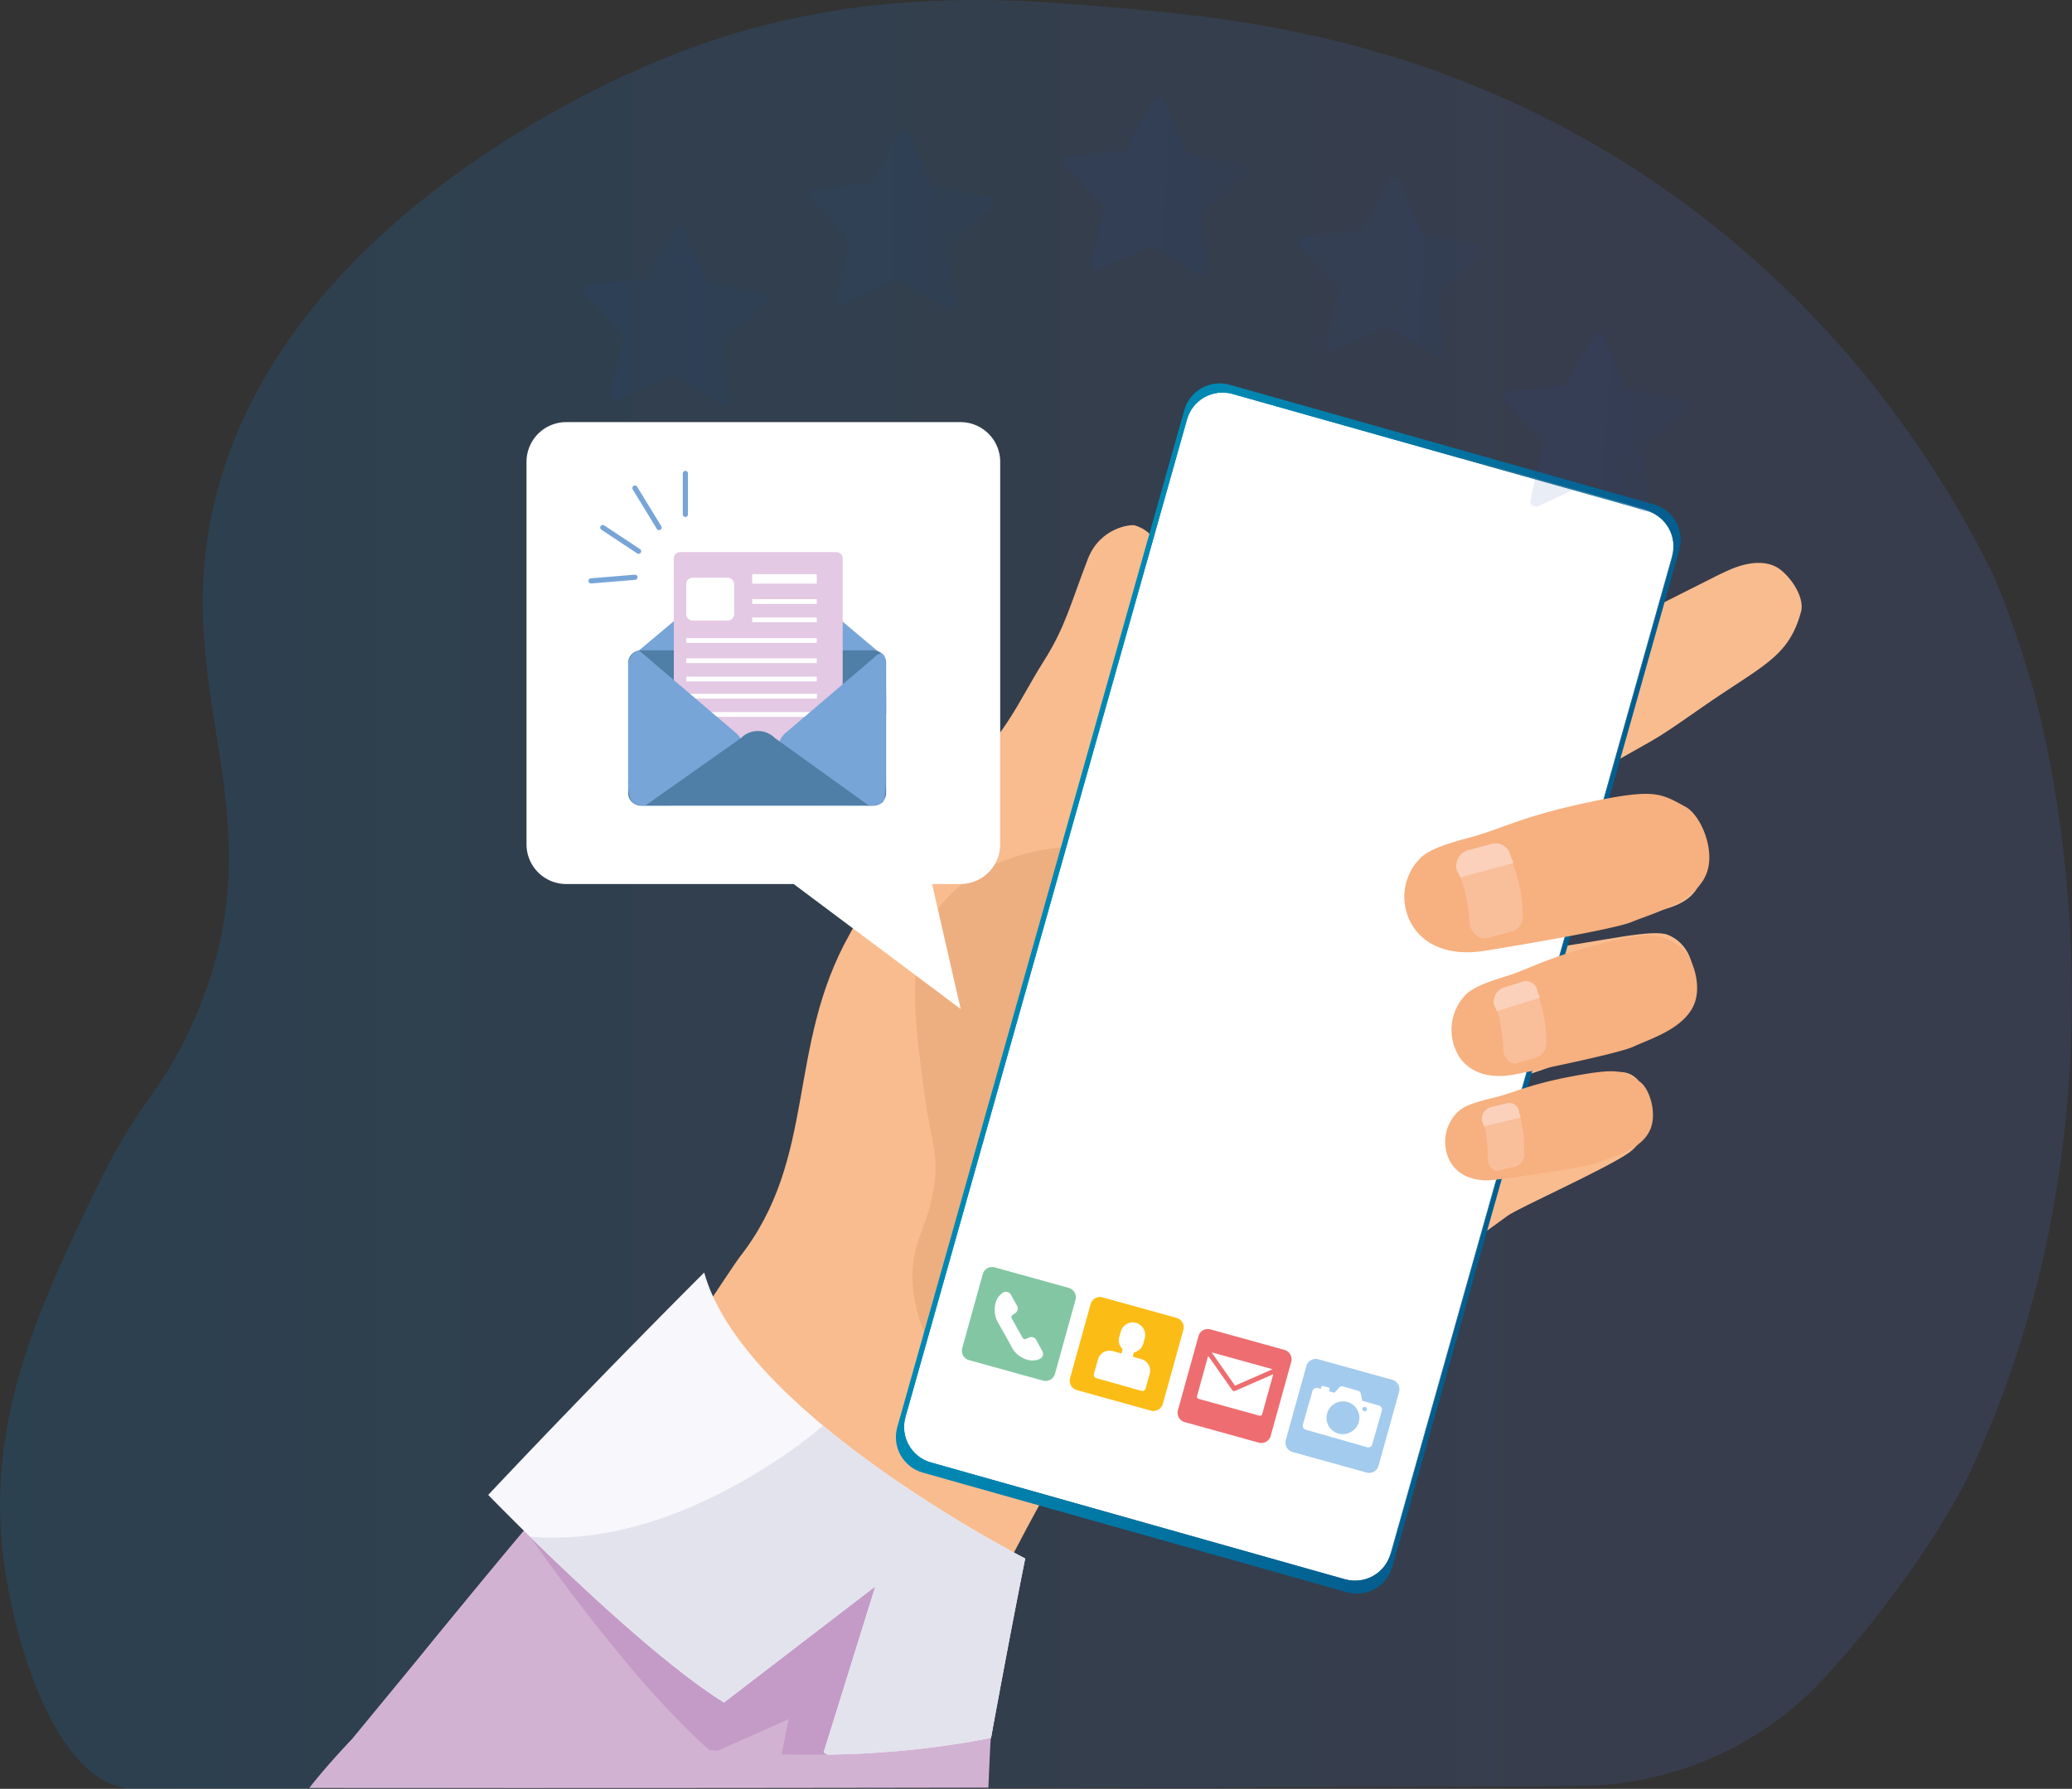 <svg xmlns="http://www.w3.org/2000/svg" xmlns:xlink="http://www.w3.org/1999/xlink" viewBox="0 0 399.959 345.377">
  <rect x="0" y="0" width="399.959" height="345.377" fill="#333333" stroke="none"/>
  <defs>
    <style>
      .cls-1 {
        fill: url(#Безымянный_градиент_5);
      }

      .cls-2 {
        fill: url(#Безымянный_градиент_9);
      }

      .cls-3 {
        fill: url(#Безымянный_градиент_9-2);
      }

      .cls-4, .cls-63 {
        fill: none;
      }

      .cls-5 {
        isolation: isolate;
      }

      .cls-6 {
        clip-path: url(#clip-path);
      }

      .cls-7 {
        opacity: 0.21;
      }

      .cls-8 {
        clip-path: url(#clip-path-4);
      }

      .cls-9 {
        clip-path: url(#clip-path-5);
      }

      .cls-10 {
        fill: url(#Безымянный_градиент_6);
      }

      .cls-11 {
        fill: #f9bc8f;
      }

      .cls-12 {
        opacity: 0.61;
      }

      .cls-13 {
        clip-path: url(#clip-path-6);
      }

      .cls-14 {
        fill: #e5a576;
      }

      .cls-15 {
        fill: #2897c0;
      }

      .cls-16 {
        clip-path: url(#clip-path-7);
      }

      .cls-17 {
        fill: url(#Безымянный_градиент_2);
      }

      .cls-18 {
        opacity: 0.26;
        mix-blend-mode: overlay;
      }

      .cls-19 {
        clip-path: url(#clip-path-9);
      }

      .cls-20 {
        clip-path: url(#clip-path-10);
      }

      .cls-21 {
        fill: url(#Безымянный_градиент_3);
      }

      .cls-22 {
        fill: #78a5d8;
      }

      .cls-23 {
        fill: #bfbebe;
      }

      .cls-24 {
        fill: #fff;
      }

      .cls-25 {
        clip-path: url(#clip-path-11);
      }

      .cls-26 {
        mask: url(#mask);
      }

      .cls-27 {
        fill: url(#Безымянный_градиент_4);
      }

      .cls-28 {
        opacity: 0.4;
      }

      .cls-29 {
        clip-path: url(#clip-path-13);
      }

      .cls-30 {
        clip-path: url(#clip-path-14);
      }

      .cls-31 {
        mask: url(#mask-2);
      }

      .cls-32 {
        fill: url(#Безымянный_градиент_8);
      }

      .cls-33 {
        fill: #83c6a3;
      }

      .cls-34 {
        fill: #fbbc15;
      }

      .cls-35 {
        fill: #ed6d70;
      }

      .cls-36 {
        fill: #a3cbed;
      }

      .cls-37 {
        clip-path: url(#clip-path-15);
      }

      .cls-38 {
        mask: url(#mask-3);
      }

      .cls-39 {
        fill: url(#Безымянный_градиент_8-2);
      }

      .cls-40 {
        fill: #fef9fc;
      }

      .cls-41 {
        fill: #045e8f;
      }

      .cls-42 {
        fill: #f7b07f;
      }

      .cls-43 {
        fill: #f9be9a;
      }

      .cls-44 {
        fill: #fbd1bb;
      }

      .cls-45 {
        fill: #d2b2d2;
      }

      .cls-46 {
        fill: #c49bc6;
      }

      .cls-47 {
        fill: #f7f7fc;
      }

      .cls-48 {
        fill: #e3e3ee;
      }

      .cls-49 {
        opacity: 0.1;
      }

      .cls-50 {
        clip-path: url(#clip-path-17);
      }

      .cls-51 {
        clip-path: url(#clip-path-18);
      }

      .cls-52 {
        fill: url(#Безымянный_градиент_14);
      }

      .cls-53 {
        clip-path: url(#clip-path-19);
      }

      .cls-54 {
        fill: url(#Безымянный_градиент_14-2);
      }

      .cls-55 {
        clip-path: url(#clip-path-20);
      }

      .cls-56 {
        fill: url(#Безымянный_градиент_14-3);
      }

      .cls-57 {
        clip-path: url(#clip-path-21);
      }

      .cls-58 {
        fill: url(#Безымянный_градиент_14-4);
      }

      .cls-59 {
        clip-path: url(#clip-path-22);
      }

      .cls-60 {
        fill: url(#Безымянный_градиент_14-5);
      }

      .cls-61 {
        fill: #4f7ea6;
      }

      .cls-62 {
        fill: #e3c9e3;
      }

      .cls-63 {
        stroke: #78a5d8;
        stroke-linecap: round;
        stroke-miterlimit: 10;
      }
    </style>
    <linearGradient id="Безымянный_градиент_5" data-name="Безымянный градиент 5" x1="26.815" y1="-134.54" x2="27.815" y2="-134.54" gradientTransform="matrix(0, 97.298, 97.534, 0, 13370.904, -2482.886)" gradientUnits="userSpaceOnUse">
      <stop offset="0" stop-color="#9c9c9c"/>
      <stop offset="0.009" stop-color="#9c9c9c"/>
      <stop offset="0.246" stop-color="#030303"/>
      <stop offset="1" stop-color="#030303"/>
    </linearGradient>
    <linearGradient id="Безымянный_градиент_9" data-name="Безымянный градиент 9" x1="23.885" y1="-136.309" x2="24.885" y2="-136.309" gradientTransform="matrix(89.012, 4.319, -4.319, -74.64, -2501.143, -10125.165)" gradientUnits="userSpaceOnUse">
      <stop offset="0" stop-color="#363636"/>
      <stop offset="0.088" stop-color="#363636"/>
      <stop offset="0.952" stop-color="#828282"/>
      <stop offset="1" stop-color="#828282"/>
    </linearGradient>
    <linearGradient id="Безымянный_градиент_9-2" x1="24.419" y1="-134.398" x2="25.419" y2="-134.398" gradientTransform="matrix(90.372, 0, 0, -90.372, -2005.177, -11950.466)" xlink:href="#Безымянный_градиент_9"/>
    <clipPath id="clip-path">
      <rect class="cls-4" x="-326.696" y="-353.329" width="1192" height="936"/>
    </clipPath>
    <clipPath id="clip-path-4">
      <rect class="cls-4" x="0.02" y="0.013" width="399.902" height="345.339"/>
    </clipPath>
    <clipPath id="clip-path-5">
      <path class="cls-4" d="M380.348,284.086c-3.49,7.5-13.48,23.94-28.42,40.1a64.609,64.609,0,0,1-35.89,19.58c-.13.02-.24.04-.36.06a66.8,66.8,0,0,1-11.15,1.01c-.6,0-1.21.01-1.8.01h-.09q-7.515.045-14.89.08h-.03c-3.94.01-7.86.03-11.74.05h-.02c-31.87.14-61.77.23-89.17.29-55.42.11-100.6.091-131.09.07-11.22,0-20.44,0-27.46.01a22.557,22.557,0,0,1-4.2-.134c-13.493-2.377-21.36-28.1-23.4-44.564-3.253-26.321,6.879-47.988,16.851-68.936,9.554-20.069,12.99-19.657,19.149-32.937,18.669-40.252-4.173-62.87,4.6-101.106,12.542-54.688,76.141-82.075,87.512-86.643C164.123-3.183,195-.336,218.108,1.726c21.07,1.881,60.84,5.92,101.41,33.54,37.42,25.48,56.65,58.18,65.44,76.15,1.84,4.51,4.42,11.24,6.9,19.58,2.19,7.35,22.64,79.85-11.51,153.09"/>
    </clipPath>
    <linearGradient id="Безымянный_градиент_6" data-name="Безымянный градиент 6" x1="27.46" y1="-128.319" x2="28.46" y2="-128.319" gradientTransform="matrix(399.902, 0, 0, -399.902, -10981.242, -51143.741)" gradientUnits="userSpaceOnUse">
      <stop offset="0" stop-color="#1276bc"/>
      <stop offset="0.749" stop-color="#4967af"/>
      <stop offset="1" stop-color="#4967af"/>
    </linearGradient>
    <clipPath id="clip-path-6">
      <rect class="cls-4" x="176.129" y="163.548" width="81.931" height="104.215"/>
    </clipPath>
    <clipPath id="clip-path-7">
      <path class="cls-4" d="M228.6,79.2l-55.4,196.346a7.11,7.11,0,0,0,4.913,8.772l81.875,23.1a7.111,7.111,0,0,0,8.772-4.913l55.4-196.345a7.11,7.11,0,0,0-4.912-8.773l-81.876-23.1A7.1,7.1,0,0,0,228.6,79.2"/>
    </clipPath>
    <linearGradient id="Безымянный_градиент_2" data-name="Безымянный градиент 2" x1="26.825" y1="-134.321" x2="27.825" y2="-134.321" gradientTransform="matrix(0, 100.189, 100.189, 0, 13706.165, -2546.509)" gradientUnits="userSpaceOnUse">
      <stop offset="0" stop-color="#0088b3"/>
      <stop offset="0.088" stop-color="#0088b3"/>
      <stop offset="0.952" stop-color="#045e8f"/>
      <stop offset="1" stop-color="#045e8f"/>
    </linearGradient>
    <clipPath id="clip-path-9">
      <rect class="cls-4" x="193.387" y="88.262" width="129.592" height="216.737"/>
    </clipPath>
    <clipPath id="clip-path-10">
      <path class="cls-4" d="M258.852,304.692l-65.465-18.469,88.54-197.961,35.185,9.927a7.983,7.983,0,0,1,5.57,9.821L268.734,299.23a7.984,7.984,0,0,1-9.882,5.462"/>
    </clipPath>
    <linearGradient id="Безымянный_градиент_3" data-name="Безымянный градиент 3" x1="30.859" y1="-113.028" x2="31.859" y2="-113.028" gradientTransform="matrix(0, -57.939, -57.939, 0, -6290.025, 2022.403)" gradientUnits="userSpaceOnUse">
      <stop offset="0" stop-color="#fff"/>
      <stop offset="0.104" stop-color="#fafaf9"/>
      <stop offset="0.237" stop-color="#eaeaea"/>
      <stop offset="0.385" stop-color="#d0d0d0"/>
      <stop offset="0.544" stop-color="#acacab"/>
      <stop offset="0.712" stop-color="#7e7e7d"/>
      <stop offset="0.885" stop-color="#464744"/>
      <stop offset="1" stop-color="#1d1e1b"/>
    </linearGradient>
    <clipPath id="clip-path-11">
      <path class="cls-4" d="M229.13,80.971,174.78,273.586a7.108,7.108,0,0,0,4.913,8.772l79.951,22.554A7.108,7.108,0,0,0,268.416,300l54.35-192.615a7.11,7.11,0,0,0-4.913-8.773L237.9,76.06a7.1,7.1,0,0,0-8.771,4.911"/>
    </clipPath>
    <mask id="mask" x="113.56" y="36.561" width="270.425" height="308.646" maskUnits="userSpaceOnUse">
      <rect class="cls-1" x="117.623" y="87.394" width="262.3" height="206.98" transform="translate(-2.488 378.481) rotate(-74.245)"/>
    </mask>
    <linearGradient id="Безымянный_градиент_4" data-name="Безымянный градиент 4" x1="26.815" y1="-134.54" x2="27.815" y2="-134.54" gradientTransform="matrix(0, 97.298, 97.534, 0, 13370.905, -2482.888)" gradientUnits="userSpaceOnUse">
      <stop offset="0" stop-color="#fff"/>
      <stop offset="0.009" stop-color="#fff"/>
      <stop offset="0.246" stop-color="#fff"/>
      <stop offset="1" stop-color="#fff"/>
    </linearGradient>
    <clipPath id="clip-path-13">
      <rect class="cls-4" x="213.487" y="134.993" width="89.392" height="38.455"/>
    </clipPath>
    <clipPath id="clip-path-14">
      <path class="cls-4" d="M297.207,173.379l-82.341-22.841a1.881,1.881,0,0,1-1.31-2.315l3.288-11.852a1.88,1.88,0,0,1,2.315-1.309L301.5,157.9a1.882,1.882,0,0,1,1.31,2.316l-3.287,11.851a1.883,1.883,0,0,1-2.316,1.31"/>
    </clipPath>
    <mask id="mask-2" x="210.77" y="130.304" width="94.826" height="47.831" maskUnits="userSpaceOnUse">
      <polygon class="cls-2" points="210.77 130.304 303.088 134.784 305.596 178.135 213.279 173.656 210.77 130.304"/>
    </mask>
    <linearGradient id="Безымянный_градиент_8" data-name="Безымянный градиент 8" x1="23.885" y1="-136.309" x2="24.885" y2="-136.309" gradientTransform="matrix(89.012, 4.319, -4.319, -74.64, -2501.143, -10125.164)" gradientUnits="userSpaceOnUse">
      <stop offset="0" stop-color="#fff"/>
      <stop offset="0.088" stop-color="#fff"/>
      <stop offset="0.952" stop-color="#fff"/>
      <stop offset="1" stop-color="#fff"/>
    </linearGradient>
    <clipPath id="clip-path-15">
      <path class="cls-4" d="M205.955,175.624l-4.267,15.385A1.881,1.881,0,0,0,203,193.325l82.341,22.839a1.882,1.882,0,0,0,2.316-1.309l4.267-15.386a1.879,1.879,0,0,0-1.31-2.315l-82.341-22.84a1.878,1.878,0,0,0-2.315,1.31"/>
    </clipPath>
    <mask id="mask-3" x="201.41" y="174.245" width="90.789" height="42.197" maskUnits="userSpaceOnUse">
      <rect class="cls-3" x="201.41" y="174.245" width="90.789" height="42.197"/>
    </mask>
    <linearGradient id="Безымянный_градиент_8-2" x1="24.419" y1="-134.398" x2="25.419" y2="-134.398" gradientTransform="matrix(90.372, 0, 0, -90.372, -2005.177, -11950.466)" xlink:href="#Безымянный_градиент_8"/>
    <clipPath id="clip-path-17">
      <rect class="cls-4" x="112.616" y="18.741" width="213.007" height="80.043"/>
    </clipPath>
    <clipPath id="clip-path-18">
      <path class="cls-4" d="M140.37,78.091c-.51.262-1.483-.2-1.483-.2L129.616,72.4l-10.174,4.706a1.677,1.677,0,0,1-1.226-.149,1.037,1.037,0,0,1-.343-.8l2.514-11.2-7.315-7.892a1.213,1.213,0,0,1,.723-2.172l10.824-1.016,5.365-9.606s.462-.694,1.061-.663a1.6,1.6,0,0,1,1.013.667l4.407,10.2,10.644,2.1a1.155,1.155,0,0,1,.992.931,1.567,1.567,0,0,1-.449,1.289l-8.1,7.13L140.9,77.141a.937.937,0,0,1-.525.95"/>
    </clipPath>
    <linearGradient id="Безымянный_градиент_14" data-name="Безымянный градиент 14" x1="19.404" y1="-147.002" x2="20.404" y2="-147.002" gradientTransform="matrix(0, 35.541, 35.541, 0, 5354.947, -646.596)" gradientUnits="userSpaceOnUse">
      <stop offset="0" stop-color="#214b9b"/>
      <stop offset="1" stop-color="#1e3c90"/>
    </linearGradient>
    <clipPath id="clip-path-19">
      <path class="cls-4" d="M183.934,59.579c-.509.262-1.482-.2-1.482-.2L173.18,53.89,163.006,58.6a1.674,1.674,0,0,1-1.225-.149,1.032,1.032,0,0,1-.343-.8l2.513-11.2-7.314-7.893a1.214,1.214,0,0,1,.723-2.173l10.824-1.015,5.364-9.607s.463-.692,1.061-.662a1.6,1.6,0,0,1,1.013.667l4.408,10.2,10.644,2.1a1.152,1.152,0,0,1,.991.93,1.564,1.564,0,0,1-.449,1.289l-8.1,7.129,1.342,11.215a.937.937,0,0,1-.525.95"/>
    </clipPath>
    <linearGradient id="Безымянный_градиент_14-2" x1="19.404" y1="-147.002" x2="20.404" y2="-147.002" gradientTransform="matrix(0, 35.541, 35.541, 0, 5398.512, -665.109)" xlink:href="#Безымянный_градиент_14"/>
    <clipPath id="clip-path-20">
      <path class="cls-4" d="M232.985,53.23c-.51.261-1.482-.2-1.482-.2l-9.272-5.492-10.174,4.705a1.675,1.675,0,0,1-1.226-.148,1.035,1.035,0,0,1-.342-.8L213,40.091,205.687,32.2a1.213,1.213,0,0,1,.723-2.172l10.825-1.015L222.6,19.4s.462-.693,1.061-.662a1.6,1.6,0,0,1,1.013.666l4.407,10.2,10.644,2.1a1.154,1.154,0,0,1,.992.931,1.569,1.569,0,0,1-.449,1.289l-8.1,7.13,1.342,11.213a.939.939,0,0,1-.525.951"/>
    </clipPath>
    <linearGradient id="Безымянный_градиент_14-3" x1="19.404" y1="-147.002" x2="20.404" y2="-147.002" gradientTransform="matrix(0, 35.541, 35.541, 0, 5447.562, -671.457)" xlink:href="#Безымянный_градиент_14"/>
    <clipPath id="clip-path-21">
      <path class="cls-4" d="M278.435,68.758c-.509.262-1.482-.2-1.482-.2l-9.272-5.493-10.174,4.706a1.672,1.672,0,0,1-1.225-.148,1.036,1.036,0,0,1-.343-.8l2.512-11.2-7.314-7.892a1.213,1.213,0,0,1,.724-2.172l10.824-1.016,5.364-9.606s.463-.693,1.061-.662a1.6,1.6,0,0,1,1.013.667l4.408,10.2,10.643,2.1a1.152,1.152,0,0,1,.992.93,1.564,1.564,0,0,1-.449,1.289l-8.1,7.13,1.342,11.215a.936.936,0,0,1-.525.949"/>
    </clipPath>
    <linearGradient id="Безымянный_градиент_14-4" x1="19.404" y1="-147.002" x2="20.404" y2="-147.002" gradientTransform="matrix(0, 35.541, 35.541, 0, 5493.012, -655.93)" xlink:href="#Безымянный_градиент_14"/>
    <clipPath id="clip-path-22">
      <path class="cls-4" d="M317.877,98.7c-.51.262-1.483-.2-1.483-.2l-9.272-5.492-10.173,4.706a1.679,1.679,0,0,1-1.227-.149,1.035,1.035,0,0,1-.342-.8l2.513-11.2-7.315-7.893A1.214,1.214,0,0,1,291.3,75.5l10.824-1.015,5.365-9.607s.462-.692,1.061-.662a1.6,1.6,0,0,1,1.013.667l4.407,10.2,10.644,2.1a1.152,1.152,0,0,1,.992.93,1.57,1.57,0,0,1-.45,1.289l-8.1,7.129L318.4,97.754a.934.934,0,0,1-.524.949"/>
    </clipPath>
    <linearGradient id="Безымянный_градиент_14-5" x1="19.404" y1="-147.002" x2="20.404" y2="-147.002" gradientTransform="matrix(0, 35.541, 35.541, 0, 5532.453, -625.983)" xlink:href="#Безымянный_градиент_14"/>
  </defs>
  <title>Безымянный-16</title>
  <g class="cls-5">
    <g id="Слой_1" data-name="Слой 1">
      <g class="cls-6">
        <g class="cls-6">
          <g class="cls-6">
            <g class="cls-7">
              <g class="cls-8">
                <g class="cls-9">
                  <rect class="cls-10" x="-2.613" y="-3.183" width="417.111" height="348.559"/>
                </g>
              </g>
            </g>
            <path class="cls-11" d="M90.449,321.952s50.3-76.668,52.322-79.241c15.08-19.192,8.933-40.5,21.248-62.358,5.63-9.993,11.171-21.126,18.445-27.566,12-10.623,13.594-16.587,19.014-25.141,4.161-6.567,5.092-10.854,8.5-19.706,2.384-6.18,8.395-6.713,9.055-6.513,5.865,1.771,5.968,9.113,5.98,10.683.069,8.8-1.007,20.687-9.923,35.777-6.733,11.394-10.612,21.711-9.529,23.215,2.036,2.829,18.122-6.252,71.839-32.856,0,0,23.081-11.432,54.4-27.284.871-.307,6.327-3.658,10.774-1.656,2.407,1.084,5.933,5.715,5.075,8.84-2.444,8.9-7.479,10.285-19.263,18.526-11.44,8-6.987,4.635-22.873,14.021-5.989,3.539-24.59,13.158-24.59,13.158s10.065-2.324,22.183-4.719c14.215-2.811,16.627-3.421,21.914-.613,2.981,1.584,4.745,6.261,3.447,10.94-1.758,6.339-8.939,6.043-13.382,7.793-6.4,2.52-23.034,5.433-25.126,5.767-4.717.752-6.592,2.045-6.592,2.045s9.822-1.207,14.95-1.887c11.239-1.493,20.672-3.9,23.671-2.672,6.489,2.662,6.385,12.758.369,16-5.372,2.89-4.333,2.4-19.754,8.282-7.264,2.769-17.71,5.89-17.71,5.89s14.807-.379,26.376-3.49c7.427-2,9.4,10.919,3.229,15.328-4.364,3.116-21.4,10.688-23.495,12.225-11.2,8.21-2.957,1.753-14.325,9.621-18.019,12.47-33.955,22.363-52.912,29.649-2.937,1.129-7.164-.214-14.7,4.006C203.8,280.963,182.532,327.09,179.622,331c0,0-20.426,6.931-49.629,3.957-24.934-2.539-39.544-13-39.544-13"/>
            <g class="cls-12">
              <g class="cls-13">
                <path class="cls-14" d="M200.354,164.265c-2.2.454-14.413,2.977-20.271,12.777-5.015,8.391-3.6,19.16-1.735,33.391,1.329,10.127,2.908,12.052,1.97,18.527-1.159,7.993-4.4,10.793-4.178,18.077.03,1.017.351,8.788,4.815,14.3,14.239,17.577,55.576-6.428,55.763-6.853a1.146,1.146,0,0,0,.074-.266.78.78,0,0,0-.056-.451.648.648,0,0,0-.359-.281,67.5,67.5,0,0,0-16.866-4.679.65.65,0,0,0-.452.057.779.779,0,0,0-.281.358.936.936,0,0,0-.073.265.779.779,0,0,0,.056.452.653.653,0,0,0,.358.28c1.76.689,7.379,5.758,16.867,4.679.046,0,.3-.034.451-.056,9-1.291,26.834-28.352,20.163-53.647-6.514-24.7-34.714-41.375-56.246-36.929"/>
              </g>
            </g>
            <path class="cls-15" d="M258.417,301.969l-75.612-21.332a7.129,7.129,0,0,1-4.911-8.772L229.991,87.2a7.131,7.131,0,0,1,8.772-4.912l75.612,21.332a7.13,7.13,0,0,1,4.911,8.773l-52.1,184.66a7.129,7.129,0,0,1-8.772,4.912"/>
          </g>
          <g class="cls-16">
            <rect class="cls-17" x="115.259" y="86.159" width="266.85" height="210.188" transform="translate(-2.082 379.768) rotate(-74.497)"/>
          </g>
          <g class="cls-6">
            <g class="cls-18">
              <g class="cls-19">
                <g class="cls-20">
                  <rect class="cls-21" x="136.033" y="104.337" width="245.194" height="185.483" transform="translate(-2.174 391.271) rotate(-73.979)"/>
                </g>
              </g>
            </g>
            <path class="cls-22" d="M260.939,299.251l-79.122-22.322a7.11,7.11,0,0,1-4.912-8.773l50.67-179.6a7.107,7.107,0,0,1,8.772-4.911l79.122,22.322a7.108,7.108,0,0,1,4.912,8.772l-50.67,179.6a7.11,7.11,0,0,1-8.772,4.912"/>
            <path class="cls-23" d="M253.058,85.738a.846.846,0,1,1-.584-1.044.848.848,0,0,1,.584,1.044"/>
            <path class="cls-23" d="M256.679,86.76a.846.846,0,1,1-.584-1.044.846.846,0,0,1,.584,1.044"/>
            <path class="cls-23" d="M260.247,87.766a.846.846,0,1,1-.584-1.044.846.846,0,0,1,.584,1.044"/>
            <path class="cls-23" d="M263.868,88.788a.846.846,0,1,1-.584-1.044.846.846,0,0,1,.584,1.044"/>
            <path class="cls-23" d="M296.753,98.065a.846.846,0,1,1-.585-1.044.846.846,0,0,1,.585,1.044"/>
            <path class="cls-23" d="M303.09,99.853a.846.846,0,1,1-.584-1.044.847.847,0,0,1,.584,1.044"/>
            <path class="cls-23" d="M282.11,94.546l-12.78-3.605a.272.272,0,0,1-.186-.333l.083-.3a.271.271,0,0,1,.333-.187l12.78,3.606a.27.27,0,0,1,.186.333l-.083.294a.271.271,0,0,1-.333.187"/>
            <rect class="cls-24" x="233.957" y="88.568" width="3.838" height="0.768" transform="matrix(0.271, -0.963, 0.963, 0.271, 86.351, 291.911)"/>
            <rect class="cls-24" x="232.947" y="88.603" width="2.994" height="0.768" transform="matrix(0.271, -0.963, 0.963, 0.271, 85.274, 290.557)"/>
            <rect class="cls-24" x="232.044" y="88.76" width="1.907" height="0.768" transform="matrix(0.271, -0.963, 0.963, 0.271, 84.068, 289.279)"/>
            <rect class="cls-24" x="231.065" y="88.803" width="1.061" height="0.768" transform="matrix(0.271, -0.963, 0.963, 0.271, 83.004, 287.962)"/>
            <path class="cls-24" d="M307.4,108.265a5.546,5.546,0,0,0-1.9-1.135,5.387,5.387,0,0,0-2.211-.023l-.223-.568a4.8,4.8,0,0,1,2.612-.043,5.085,5.085,0,0,1,2.2,1.4Z"/>
            <path class="cls-24" d="M306.615,108.94a4.5,4.5,0,0,0-1.388-.832,3.818,3.818,0,0,0-1.617-.016l-.141-.5a3.407,3.407,0,0,1,1.92-.059A3.594,3.594,0,0,1,307,108.587Z"/>
            <path class="cls-24" d="M305.912,109.549a3.082,3.082,0,0,0-.935-.554,2.618,2.618,0,0,0-1.086-.016l-.1-.329a2.315,2.315,0,0,1,1.288-.033,2.447,2.447,0,0,1,1.081.7Z"/>
            <path class="cls-24" d="M305.147,110.028a.444.444,0,1,1-.307-.548.445.445,0,0,1,.307.548"/>
          </g>
          <g class="cls-25">
            <g class="cls-26">
              <rect class="cls-27" x="117.623" y="87.394" width="262.3" height="206.98" transform="translate(-2.488 378.481) rotate(-74.245)"/>
            </g>
          </g>
          <g class="cls-6">
            <g class="cls-28">
              <g class="cls-29">
                <g class="cls-30">
                  <g class="cls-31">
                    <polygon class="cls-32" points="210.77 130.304 303.088 134.784 305.596 178.135 213.279 173.656 210.77 130.304"/>
                  </g>
                </g>
              </g>
            </g>
            <path class="cls-33" d="M201.328,266.56l-14.28-3.961a1.88,1.88,0,0,1-1.309-2.315L189.7,246a1.88,1.88,0,0,1,2.315-1.309l14.279,3.961a1.88,1.88,0,0,1,1.31,2.315l-3.961,14.279a1.88,1.88,0,0,1-2.315,1.31"/>
            <path class="cls-34" d="M222.147,272.351l-14.279-3.961a1.881,1.881,0,0,1-1.31-2.315l3.961-14.28a1.879,1.879,0,0,1,2.315-1.31l14.28,3.961a1.88,1.88,0,0,1,1.309,2.315l-3.961,14.279a1.882,1.882,0,0,1-2.315,1.311"/>
            <path class="cls-35" d="M242.968,278.529l-14.28-3.961a1.88,1.88,0,0,1-1.309-2.315l3.961-14.28a1.88,1.88,0,0,1,2.315-1.309l14.279,3.961a1.88,1.88,0,0,1,1.31,2.315l-3.961,14.279a1.88,1.88,0,0,1-2.315,1.31"/>
            <path class="cls-36" d="M263.788,284.305l-14.279-3.961a1.88,1.88,0,0,1-1.31-2.315l3.961-14.28a1.879,1.879,0,0,1,2.315-1.309l14.28,3.961a1.879,1.879,0,0,1,1.309,2.315L266.1,283a1.881,1.881,0,0,1-2.315,1.31"/>
          </g>
          <g class="cls-37">
            <g class="cls-38">
              <rect class="cls-39" x="201.41" y="174.245" width="90.789" height="42.197"/>
            </g>
          </g>
          <g class="cls-6">
            <rect class="cls-24" x="312.351" y="108.116" width="2.133" height="6.213" transform="translate(121.266 382.661) rotate(-74.244)"/>
            <path class="cls-24" d="M317.208,111.594l.25-.869-7.22-2.04-.86,3.04,7.21,2.029.26-.87.39.11.37-1.28Zm-.95,1.71-6.34-1.8.67-2.359,6.33,1.8Z"/>
            <path class="cls-40" d="M289.23,167.646a6,6,0,1,0,7.375-4.275,6.029,6.029,0,0,0-7.375,4.275"/>
            <path class="cls-41" d="M293.022,170.86c.624.061.737-.253.772-.516s.25-1.017.3-1.261c-.01-.008-.068.325-.081.327-1.188.114-.878-2.144-.164-3.077a2.123,2.123,0,0,1,2.8-.654c.089.071.353.046.235.239a.8.8,0,0,1,.943-.472.9.9,0,0,1,.687,1.006.729.729,0,0,1-.894.595,3.361,3.361,0,0,1-.4-.1,3.394,3.394,0,0,1-.547,1.785c-.323.423-.716.409-1.146.545-.012.245-.148.448-.183.713-.044.338-.47.8,1,1.637,1.292.735,1.149.682.977,1.316-.2.737-1.742.961-3.444.5s-2.919-1.434-2.719-2.172c.173-.635.692-.52,1.872-.407"/>
            <path class="cls-42" d="M292.452,207.428c4.765-.936,20.108-4.059,22.9-5.369,3.362-1.576,10.47-3.652,11.949-8.985,1.092-3.936-1.019-9.221-3.2-10.463-3.871-2.2-4.7-3.024-15.387-.3-9.106,2.318-12.417,4.194-16.534,5.69-2.393.869-7.457,2.059-9.382,4.185a9.785,9.785,0,0,0-1.122,11.84c1.671,2.552,5.141,4.512,10.778,3.406"/>
            <path class="cls-43" d="M290.2,203.024a29.327,29.327,0,0,0-.454-4.472,11.363,11.363,0,0,0-1.224-4.231c-.311-1.612.418-3.236,1.62-3.61l3.874-1.206c1.2-.374,2.439.639,2.75,2.251a23.758,23.758,0,0,1,1.224,4.232,21.837,21.837,0,0,1,.454,4.472c.311,1.611-.418,3.236-1.62,3.61l-3.874,1.205c-1.2.374-2.439-.639-2.75-2.251"/>
            <path class="cls-44" d="M297.244,192.653c-.245-.72-.437-1.152-.437-1.152a2.252,2.252,0,0,0-2.746-2.01l-3.945,1.227a2.943,2.943,0,0,0-1.7,3.4,4.714,4.714,0,0,1,.519,1.126Z"/>
            <path class="cls-42" d="M286.605,183.569c5.913-.949,24.949-4.138,28.392-5.573,4.148-1.73,12.948-3.932,14.646-10.052,1.252-4.518-1.524-10.679-4.277-12.174-4.885-2.651-5.947-3.622-19.184-.773-11.285,2.428-15.362,4.506-20.451,6.12-2.958.939-9.237,2.175-11.578,4.577a10.574,10.574,0,0,0-1.074,13.646c2.152,2.994,6.53,5.353,13.526,4.229"/>
            <path class="cls-43" d="M283.674,178.422a31.983,31.983,0,0,0-.687-5.178c-.686-3.637-1.643-4.921-1.643-4.921-.431-1.871.433-3.727,1.92-4.127l4.8-1.285c1.487-.4,3.057.805,3.489,2.675a27.154,27.154,0,0,1,1.641,4.922,23.741,23.741,0,0,1,.688,5.178c.431,1.87-.433,3.726-1.92,4.126l-4.8,1.285c-1.487.4-3.057-.805-3.488-2.675"/>
            <path class="cls-44" d="M292.171,166.635c-.325-.838-.576-1.343-.576-1.343a2.933,2.933,0,0,0-3.477-2.4l-4.884,1.31a3.194,3.194,0,0,0-2.03,3.874,5.624,5.624,0,0,1,.678,1.315Z"/>
            <path class="cls-42" d="M288.848,227.756c4.034-.526,17.028-2.314,19.428-3.255,2.888-1.132,8.937-2.48,10.424-6.825,1.1-3.207-.425-7.7-2.195-8.842-3.139-2.029-3.8-2.753-12.872-1.056-7.733,1.447-10.594,2.83-14.111,3.854-2.045.6-6.341,1.318-8.051,2.979a8.052,8.052,0,0,0-1.491,9.758c1.281,2.2,4.1,4.01,8.868,3.387"/>
            <path class="cls-43" d="M287.165,223.987a23.966,23.966,0,0,0-.173-3.73,9.443,9.443,0,0,0-.827-3.573,2.549,2.549,0,0,1,1.524-2.908l3.3-.8c1.023-.247,2.013.657,2.2,2.01a19.688,19.688,0,0,1,.828,3.572,17.968,17.968,0,0,1,.172,3.731,2.552,2.552,0,0,1-1.524,2.909l-3.3.8c-1.025.247-2.012-.657-2.2-2.011"/>
            <path class="cls-44" d="M293.548,215.757c-.171-.609-.312-.978-.312-.978a1.9,1.9,0,0,0-2.206-1.809l-3.361.811a2.422,2.422,0,0,0-1.585,2.726,3.893,3.893,0,0,1,.382.96Z"/>
            <path class="cls-45" d="M189.208,323.494a19.99,19.99,0,0,0,.05-4.16,22.251,22.251,0,0,0-.99-4.92v-.01c-.05-.16-.1-.3-.16-.47-.25-.76-.57-1.48-.88-2.22a.01.01,0,0,1-.01-.01c-2.63-5.76-7.48-10.87-13.42-15.35a103.187,103.187,0,0,0-17.81-10.46l-.01-.01q-3.285-1.575-6.55-2.93c-.22-.09-.42-.19-.63-.28h-.01c-.49-.2-.96-.39-1.44-.58h-.01l-.01-.01a210.082,210.082,0,0,0-25.18-8.34c-.73-.2-1.3-.34-1.66-.42l-.46-.12s-4.34,4.98-11.52,13.48c-2.21,2.63-4.68,5.59-7.4,8.82v.02c-3.5,4.17-7.36,8.82-11.51,13.87-2.9,3.52-5.96,7.25-9.11,11.13,0,.02-.03.04-.04.05-1.01,1.24-11.41,13.86-12.45,15.13-3.62,3.83-6.32,6.96-8.3,9.5,30.49.02,75.67.04,131.09-.07.22-5.18.41-9.59.5-9.61.03-.14.06-.28.09-.41.04-.27.09-.54.14-.81,1.12-7.22-2.31-10.81-2.31-10.81"/>
            <path class="cls-46" d="M138.545,338.02l5.239-2.333,8.454-3.758-.722,3.586-.642,3.186c2.976.09,5.932.1,8.846.056l.01,0a178.943,178.943,0,0,0,26.067-2.235l3.459-17.188.778-3.893-1.639-1.28-.288-.231-1.674-1.3L162.289,293.77l-.015-.015-4.082-3.186-8.3-6.47-.007-.012-1.48-1.166-.009,0-1.06-.827-20.273-15.825-.669-.528-5.911,7.586-11.762,15.065-6.444,8.274,0,.008c.009,0,.016.015.025.018s0,.02.014.023c.172.249,1.047,1.49,2.443,3.427,3.056,4.232,8.654,11.786,15,19.46a182.359,182.359,0,0,0,14.362,15.716c.965.912,1.916,1.769,2.842,2.57Z"/>
            <path class="cls-47" d="M191.293,335.521c-1.593.334-3.2.622-4.831.9-.222.04-.441.069-.664.108a178.957,178.957,0,0,1-26.068,2.235l-.01,0c-.466-.28-.725-.432-.725-.432l1.087-3.486,8.892-28.57-29.22,22.418c-10.132-6.274-24.668-19.622-34.561-29.193-1.018-.978-1.975-1.918-2.887-2.806-.007-.012-.016-.014-.023-.025-.405-.4-.8-.787-1.181-1.155-4.19-4.133-6.86-6.887-6.86-6.887,20.971-22.31,41.7-42.945,41.7-42.945a29.636,29.636,0,0,0,1.7,4.629c3.963,8.734,12.144,17.358,21.241,24.936,14.363,11.97,31,21.347,36.847,24.51,1.383.748,2.169,1.146,2.169,1.146-2.142,10.625-4.711,24.353-6.6,34.624"/>
            <path class="cls-48" d="M191.293,335.521c-1.593.334-3.2.622-4.831.9-.222.04-.441.069-.664.108a178.957,178.957,0,0,1-26.068,2.235l-.01,0c-.466-.28-.725-.432-.725-.432l1.087-3.486,8.892-28.57-29.22,22.418c-10.132-6.274-24.668-19.622-34.561-29.193-1.018-.978-1.975-1.918-2.887-2.806-.007-.012-.016-.014-.023-.025,1.552.138,3.105.206,4.647.2,16.469-.015,31.8-7.735,41.471-13.946l.01,0c.125-.086.256-.16.381-.247a90.9,90.9,0,0,0,10.088-7.433c14.363,11.97,31,21.347,36.847,24.51,1.383.748,2.169,1.146,2.169,1.146-2.142,10.625-4.711,24.353-6.6,34.624"/>
            <g class="cls-49">
              <g class="cls-50">
                <g class="cls-51">
                  <rect class="cls-52" x="112.024" y="42.187" width="36.586" height="37.55" transform="translate(62.695 187.952) rotate(-87.035)"/>
                </g>
                <g class="cls-53">
                  <rect class="cls-54" x="155.589" y="23.675" width="36.585" height="37.551" transform="translate(122.493 213.904) rotate(-87.035)"/>
                </g>
                <g class="cls-55">
                  <rect class="cls-56" x="204.64" y="17.326" width="36.585" height="37.55" transform="translate(175.348 256.867) rotate(-87.035)"/>
                </g>
                <g class="cls-57">
                  <rect class="cls-58" x="250.09" y="32.854" width="36.585" height="37.551" transform="translate(202.939 316.982) rotate(-87.035)"/>
                </g>
                <g class="cls-59">
                  <rect class="cls-60" x="289.531" y="62.8" width="36.584" height="37.55" transform="matrix(0.052, -0.999, 0.999, 0.052, 210.434, 384.767)"/>
                </g>
              </g>
            </g>
            <path class="cls-24" d="M109.3,170.679H153.2l32.247,24.137-5.528-24.137H185.4a7.667,7.667,0,0,0,7.667-7.666V89.166A7.667,7.667,0,0,0,185.4,81.5H109.3a7.667,7.667,0,0,0-7.667,7.667v73.847a7.667,7.667,0,0,0,7.667,7.666"/>
            <path class="cls-22" d="M154.731,154.161l16.338-16.338s-.023-9.647-.281-10.42a9.087,9.087,0,0,0-1.761-2.022l-19.469-16.373a4.6,4.6,0,0,0-6.506,0l-19.524,16.419s-1.915,1.323-2.011,2.875c-.14,2.269.024,9.521.024,9.521l16.338,16.338Z"/>
            <path class="cls-61" d="M168.583,155.558H123.716a2.463,2.463,0,0,1-2.463-2.463V128.027a2.462,2.462,0,0,1,2.463-2.463h44.867a2.463,2.463,0,0,1,2.463,2.463V153.1a2.463,2.463,0,0,1-2.463,2.463"/>
            <path class="cls-62" d="M161.429,149.454H131.3a1.231,1.231,0,0,1-1.231-1.231v-40.4a1.23,1.23,0,0,1,1.231-1.23h30.133a1.23,1.23,0,0,1,1.231,1.23v40.4a1.231,1.231,0,0,1-1.231,1.231"/>
            <path class="cls-24" d="M140.475,119.809H133.7a1.236,1.236,0,0,1-1.232-1.231v-5.806a1.236,1.236,0,0,1,1.232-1.232h6.779a1.236,1.236,0,0,1,1.231,1.232v5.806a1.235,1.235,0,0,1-1.231,1.231"/>
            <rect class="cls-24" x="145.195" y="110.849" width="12.464" height="1.835"/>
            <rect class="cls-24" x="145.195" y="115.675" width="12.464" height="0.918"/>
            <rect class="cls-24" x="145.195" y="119.206" width="12.464" height="0.917"/>
            <rect class="cls-24" x="132.464" y="123.196" width="25.195" height="0.917"/>
            <rect class="cls-24" x="132.464" y="127.105" width="25.195" height="0.918"/>
            <rect class="cls-24" x="132.464" y="130.636" width="25.195" height="0.917"/>
            <rect class="cls-24" x="132.496" y="133.953" width="25.195" height="0.918"/>
            <rect class="cls-24" x="132.496" y="137.484" width="25.195" height="0.917"/>
            <path class="cls-22" d="M158.568,155.514h8.347c.321.125,3.134.112,3.61-.778s.469-4.995.469-4.995V128.513s.122-1.9-.658-2.272c-.686-.324-1.66.759-1.66.759l-17.24,14.681a4.716,4.716,0,0,0,0,6.612Z"/>
            <path class="cls-22" d="M135.124,155.514l7.132-7.222a4.714,4.714,0,0,0,0-6.611L123.3,125.54a3.172,3.172,0,0,0-2.025,2.591v22.231s-.222,3.135.748,4.388c.84,1.085,2.976.764,2.976.764Z"/>
            <path class="cls-61" d="M167.648,155.48l-18.09-12.995a4.6,4.6,0,0,0-6.506,0L124.6,155.513Z"/>
            <line class="cls-63" x1="122.56" y1="94.233" x2="127.218" y2="101.853"/>
            <line class="cls-63" x1="132.297" y1="91.411" x2="132.297" y2="99.313"/>
            <line class="cls-63" x1="114.095" y1="112.154" x2="122.56" y2="111.451"/>
            <line class="cls-63" x1="116.353" y1="101.853" x2="123.267" y2="106.428"/>
            <path class="cls-24" d="M220.305,268.528a.673.673,0,0,0,.832-.466l.8-2.841a2.317,2.317,0,0,0-1.612-2.811l-1.666-.469a.008.008,0,0,1,0-.009l.232-.821,0,0a2.4,2.4,0,0,0,1.8-1.688l.27-.957a2.465,2.465,0,0,0-1.605-3.045,2.409,2.409,0,0,0-3.009,1.655l-.293,1.041a2.4,2.4,0,0,0,.654,2.38l0,.006-.232.821a.007.007,0,0,1-.008,0l-1.665-.469a2.317,2.317,0,0,0-2.843,1.557l-.8,2.841a.675.675,0,0,0,.466.832Z"/>
            <path class="cls-24" d="M225.443,150.075a.448.448,0,0,1-.82.118l-1.731-2.916a4.13,4.13,0,0,1-5.221-1.638,4.1,4.1,0,1,1,7.5-1.081,4.036,4.036,0,0,1-1.508,2.262l1.731,2.915a.45.45,0,0,1,.049.34m-7.351-7.321a3.2,3.2,0,1,0,1.469-1.964,3.188,3.188,0,0,0-1.469,1.964"/>
            <path class="cls-24" d="M192.379,251.015a3.209,3.209,0,0,1,.949-1.234,1.144,1.144,0,0,1,1.912.37c.348.627.7,1.254,1.042,1.885a1.1,1.1,0,0,1-.431,1.58c-.736.452-.767.564-.351,1.307q.9,1.61,1.808,3.22c.245.435.438.5.905.3.1-.044.207-.092.308-.141a1.077,1.077,0,0,1,1.543.471q.564,1.008,1.1,2.028a1.084,1.084,0,0,1-.544,1.608,3.607,3.607,0,0,1-2.9-.094,4.715,4.715,0,0,1-2.407-2.19c-.878-1.624-1.782-3.233-2.7-4.839a4.993,4.993,0,0,1-.244-4.274"/>
            <path class="cls-24" d="M245.565,264.337,233.882,261.1l4.51,6.428,7.235-3.163a.454.454,0,0,0-.062-.032"/>
            <path class="cls-24" d="M238.418,268.54a.466.466,0,0,1-.569-.158l-4.636-6.61-2.143,7.745a.466.466,0,0,0,.325.574l11.683,3.233a.465.465,0,0,0,.573-.325l2.125-7.678Z"/>
            <path class="cls-24" d="M221.514,183.355l-11.683-3.233,4.51,6.427,7.235-3.163a.6.6,0,0,0-.062-.031"/>
            <path class="cls-24" d="M214.367,187.557a.466.466,0,0,1-.569-.157l-4.636-6.61-2.143,7.745a.467.467,0,0,0,.325.574l11.683,3.232a.464.464,0,0,0,.573-.324l2.125-7.678Z"/>
            <path class="cls-24" d="M266.175,271.363l-3.226-.921-.26-1.362a.739.739,0,0,0-.526-.564l-1.448-.414-1.448-.413a.74.74,0,0,0-.744.2l-.94,1.02-1.058-.3.112-.389a.27.27,0,0,0-.191-.329l-1.06-.3a.269.269,0,0,0-.336.178l-.111.39-.583-.166a.8.8,0,0,0-1,.533l-1.865,6.527a.8.8,0,0,0,.57.983l11.818,3.376a.8.8,0,0,0,1-.533l1.865-6.526a.805.805,0,0,0-.571-.984m-7.928,5.381a3.172,3.172,0,1,1,4.036-2.144,3.232,3.232,0,0,1-4.036,2.144m5.045-4.293a.428.428,0,1,1,.545-.289.438.438,0,0,1-.545.289"/>
            <path class="cls-24" d="M211.63,279.938a1.659,1.659,0,1,1-1.171-2.034,1.66,1.66,0,0,1,1.171,2.034"/>
            <path class="cls-24" d="M217.627,281.552a1.659,1.659,0,1,1-1.171-2.033,1.66,1.66,0,0,1,1.171,2.033"/>
            <path class="cls-24" d="M223.623,283.166a1.659,1.659,0,1,1-1.171-2.034,1.66,1.66,0,0,1,1.171,2.034"/>
            <path class="cls-24" d="M229.619,284.779a1.659,1.659,0,1,1-1.171-2.033,1.66,1.66,0,0,1,1.171,2.033"/>
            <path class="cls-24" d="M235.616,286.393a1.66,1.66,0,1,1-1.171-2.034,1.66,1.66,0,0,1,1.171,2.034"/>
            <polygon class="cls-24" points="228.766 188.643 227.765 192.353 227.208 192.203 227.655 190.549 225.418 189.946 224.972 191.599 224.415 191.449 225.416 187.74 225.973 187.889 225.542 189.485 227.779 190.088 228.209 188.493 228.766 188.643"/>
            <path class="cls-24" d="M229.4,192.631a1.422,1.422,0,0,1-.409-.66,1.44,1.44,0,0,1,0-.792,1.46,1.46,0,0,1,.4-.686,1.412,1.412,0,0,1,.685-.361,1.756,1.756,0,0,1,.84.03,1.731,1.731,0,0,1,.738.4,1.419,1.419,0,0,1,.408.656,1.467,1.467,0,0,1-1.082,1.843,1.832,1.832,0,0,1-1.578-.426m1.4-.033a.938.938,0,0,0,.448-.255,1.058,1.058,0,0,0,.267-.482,1.07,1.07,0,0,0,.012-.552.9.9,0,0,0-.26-.441,1.164,1.164,0,0,0-1.018-.276.935.935,0,0,0-.45.251,1.128,1.128,0,0,0-.279,1.033.958.958,0,0,0,.262.447,1.064,1.064,0,0,0,.476.261,1.075,1.075,0,0,0,.542.014"/>
            <path class="cls-24" d="M235.246,193.542a.679.679,0,0,1-.447.494,1.593,1.593,0,0,1-.925-.034l-1.419-.383.758-2.808,1.369.369a1.576,1.576,0,0,1,.767.409.618.618,0,0,1,.151.612.624.624,0,0,1-.229.35.79.79,0,0,1-.414.153.678.678,0,0,1,.389.838m-1.836-1.382.8.216a.865.865,0,0,0,.494.02.36.36,0,0,0,.241-.265q.109-.4-.515-.57l-.8-.217Zm1.059,1.474a.351.351,0,0,0,.251-.268.376.376,0,0,0-.065-.364.892.892,0,0,0-.453-.236l-.891-.24-.227.842.857.232a1.036,1.036,0,0,0,.528.034"/>
            <path class="cls-24" d="M236.386,194.515a1.429,1.429,0,0,1-.408-1.452,1.455,1.455,0,0,1,.4-.686,1.412,1.412,0,0,1,.685-.361,1.853,1.853,0,0,1,1.578.426,1.411,1.411,0,0,1,.408.655,1.467,1.467,0,0,1-1.082,1.844,1.832,1.832,0,0,1-1.578-.426m1.4-.034a.93.93,0,0,0,.448-.255,1.148,1.148,0,0,0,.279-1.033.9.9,0,0,0-.26-.441,1.068,1.068,0,0,0-.476-.26,1.088,1.088,0,0,0-.542-.016.935.935,0,0,0-.45.251,1.128,1.128,0,0,0-.279,1.033.958.958,0,0,0,.262.447,1.147,1.147,0,0,0,1.018.274"/>
            <path class="cls-24" d="M242.425,194.986l-2.392-.646a.9.9,0,0,0,.182.688,1.192,1.192,0,0,0,.665.422,1.164,1.164,0,0,0,.942-.11l.207.408a1.334,1.334,0,0,1-.59.205,2.039,2.039,0,0,1-1.476-.469,1.394,1.394,0,0,1-.421-.662,1.455,1.455,0,0,1,0-.8,1.484,1.484,0,0,1,.39-.685,1.4,1.4,0,0,1,.667-.369,1.627,1.627,0,0,1,.809.022,1.6,1.6,0,0,1,.7.387,1.367,1.367,0,0,1,.38.652,1.55,1.55,0,0,1-.017.8,1.508,1.508,0,0,1-.053.152m-1.833-1.513a.914.914,0,0,0-.46.5l1.892.511a.926.926,0,0,0-.147-.662,1.072,1.072,0,0,0-1.285-.35"/>
            <path class="cls-24" d="M244.952,196.827a1.46,1.46,0,0,1-.416-.661,1.45,1.45,0,0,1,1.091-1.838,1.777,1.777,0,0,1,.853.034,1.674,1.674,0,0,1,.674.347,1.175,1.175,0,0,1,.366.576l-.473.14a.925.925,0,0,0-.264-.4,1.061,1.061,0,0,0-.429-.224,1.133,1.133,0,0,0-.553-.018.909.909,0,0,0-.455.249,1.036,1.036,0,0,0-.27.481,1.051,1.051,0,0,0-.011.558.935.935,0,0,0,.268.444,1.135,1.135,0,0,0,.488.262,1.062,1.062,0,0,0,.483.023.953.953,0,0,0,.427-.208l.34.352a1.172,1.172,0,0,1-.607.316,1.64,1.64,0,0,1-.758-.036,1.767,1.767,0,0,1-.754-.4"/>
            <path class="cls-24" d="M248.077,197.67a1.411,1.411,0,0,1-.409-.659,1.431,1.431,0,0,1,0-.792,1.45,1.45,0,0,1,.4-.686,1.405,1.405,0,0,1,.685-.362,1.752,1.752,0,0,1,.839.03,1.729,1.729,0,0,1,.739.4,1.417,1.417,0,0,1,.407.656,1.464,1.464,0,0,1-1.081,1.843,1.832,1.832,0,0,1-1.578-.426m1.4-.033a.935.935,0,0,0,.448-.255,1.055,1.055,0,0,0,.267-.481,1.081,1.081,0,0,0,.012-.552.926.926,0,0,0-.26-.442,1.167,1.167,0,0,0-1.018-.275.929.929,0,0,0-.45.25,1.124,1.124,0,0,0-.279,1.034.95.95,0,0,0,.262.447,1.152,1.152,0,0,0,1.018.274"/>
            <path class="cls-24" d="M251.643,198.632a1.422,1.422,0,0,1-.409-.66,1.44,1.44,0,0,1,0-.792,1.457,1.457,0,0,1,.4-.685,1.406,1.406,0,0,1,.685-.362,1.756,1.756,0,0,1,.84.03,1.731,1.731,0,0,1,.738.4,1.419,1.419,0,0,1,.408.656,1.467,1.467,0,0,1-1.082,1.843,1.832,1.832,0,0,1-1.578-.426m1.4-.033a.938.938,0,0,0,.448-.255,1.15,1.15,0,0,0,.279-1.033.9.9,0,0,0-.26-.442,1.164,1.164,0,0,0-1.018-.276.935.935,0,0,0-.45.251,1.049,1.049,0,0,0-.27.482,1.034,1.034,0,0,0-.009.551.953.953,0,0,0,.262.447,1.064,1.064,0,0,0,.476.261,1.075,1.075,0,0,0,.542.014"/>
            <path class="cls-24" d="M257.618,197.687a1.31,1.31,0,0,1,.372.621,1.52,1.52,0,0,1-.4,1.428,1.353,1.353,0,0,1-.672.344,1.818,1.818,0,0,1-.84-.039,1.48,1.48,0,0,1-1.028-.8,2.169,2.169,0,0,1-.037-1.491,2.27,2.27,0,0,1,.739-1.253,1.9,1.9,0,0,1,1.316-.341l1.423.077-.047.487-1.31-.08a1.7,1.7,0,0,0-.974.181,1.334,1.334,0,0,0-.549.75,1.332,1.332,0,0,1,.6-.288,1.676,1.676,0,0,1,1.4.408m-.875,1.946a.9.9,0,0,0,.433-.244,1.007,1.007,0,0,0,.254-.456.918.918,0,0,0-.085-.746,1.007,1.007,0,0,0-.632-.444,1.021,1.021,0,0,0-.773.065.91.91,0,0,0-.451.6.983.983,0,0,0-.007.524.9.9,0,0,0,.257.43,1.042,1.042,0,0,0,.467.257,1.057,1.057,0,0,0,.537.014"/>
            <path class="cls-24" d="M263.338,198.941l-.758,2.808-4.2-1.134.758-2.808.534.144-.637,2.364,1.3.351.637-2.363.535.143-.638,2.364,1.3.35.638-2.363Zm-.2,2.482-.282,1.043-.5-.135.162-.6-.5-.134.12-.446Z"/>
            <path class="cls-24" d="M266.6,201.51l-2.392-.646a.9.9,0,0,0,.181.689,1.2,1.2,0,0,0,.665.421,1.165,1.165,0,0,0,.943-.11l.206.408a1.325,1.325,0,0,1-.589.205,1.863,1.863,0,0,1-.7-.063,1.886,1.886,0,0,1-.779-.406,1.389,1.389,0,0,1-.421-.662,1.461,1.461,0,0,1,0-.8,1.492,1.492,0,0,1,.391-.686,1.389,1.389,0,0,1,.667-.368,1.708,1.708,0,0,1,1.513.408,1.362,1.362,0,0,1,.379.652,1.539,1.539,0,0,1-.016.8,1.426,1.426,0,0,1-.053.152M264.769,200a.913.913,0,0,0-.46.5l1.891.51a.922.922,0,0,0-.146-.662,1.072,1.072,0,0,0-1.285-.35"/>
            <polygon class="cls-24" points="267.867 200.163 268.401 200.307 268.079 201.499 269.76 201.952 270.082 200.761 270.616 200.904 269.858 203.713 269.324 203.569 269.641 202.392 267.961 201.939 267.643 203.115 267.109 202.972 267.867 200.163"/>
            <polygon class="cls-24" points="271.657 201.185 272.191 201.33 271.639 203.374 273.999 201.817 274.484 201.948 273.726 204.756 273.192 204.612 273.743 202.567 271.388 204.125 270.899 203.994 271.657 201.185"/>
            <path class="cls-24" d="M277.747,204.518l-2.392-.646a.907.907,0,0,0,.181.689,1.2,1.2,0,0,0,.666.421,1.164,1.164,0,0,0,.942-.11l.207.408a1.334,1.334,0,0,1-.59.205,1.863,1.863,0,0,1-.7-.063,1.886,1.886,0,0,1-.779-.406,1.389,1.389,0,0,1-.421-.662,1.451,1.451,0,0,1,0-.8,1.482,1.482,0,0,1,.39-.686,1.389,1.389,0,0,1,.667-.368,1.708,1.708,0,0,1,1.513.408,1.371,1.371,0,0,1,.38.652,1.55,1.55,0,0,1-.017.8,1.426,1.426,0,0,1-.053.152m-1.833-1.513a.92.92,0,0,0-.46.5l1.891.51a.922.922,0,0,0-.146-.662,1.072,1.072,0,0,0-1.285-.35"/>
            <path class="cls-24" d="M258.778,115.573a5.662,5.662,0,0,1,.124,4.051,6.341,6.341,0,0,1-1.432,2.708,4.425,4.425,0,0,1-2.263,1.317,5.627,5.627,0,0,1-2.8-.118,6.976,6.976,0,0,1-1.415-.557,4.313,4.313,0,0,1-1.061-.77l.891-.966a4.021,4.021,0,0,0,1.916,1.046,3.543,3.543,0,0,0,2.858-.256,4.1,4.1,0,0,0,1.723-2.58l.1-.362a2.937,2.937,0,0,1-1.534.64,4.778,4.778,0,0,1-1.9-.162,4.656,4.656,0,0,1-1.769-.9,3.09,3.09,0,0,1-.99-1.436,2.957,2.957,0,0,1-.015-1.739,3.018,3.018,0,0,1,.959-1.54,3.382,3.382,0,0,1,1.655-.746,4.617,4.617,0,0,1,2.022.134,4.33,4.33,0,0,1,2.935,2.233m-2.866,2.986a2.2,2.2,0,0,0,1.069-.465,1.82,1.82,0,0,0,.564-1.969,2.152,2.152,0,0,0-.667-.949,3.35,3.35,0,0,0-1.3-.649,2.663,2.663,0,0,0-1.841.065,1.829,1.829,0,0,0-1.043,1.25,1.8,1.8,0,0,0,.257,1.606,2.825,2.825,0,0,0,1.613,1.017,3.12,3.12,0,0,0,1.347.094"/>
            <path class="cls-24" d="M263.949,120.4a.962.962,0,0,1-.1-.8.951.951,0,0,1,.5-.617,1.07,1.07,0,0,1,.807-.079,1.026,1.026,0,0,1,.636.473.974.974,0,0,1,.092.789.987.987,0,0,1-.5.633,1.025,1.025,0,0,1-.784.085,1.071,1.071,0,0,1-.65-.485m-1.624,5.839a.968.968,0,0,1-.1-.8.954.954,0,0,1,.5-.617,1.074,1.074,0,0,1,.807-.078,1.022,1.022,0,0,1,.636.473.968.968,0,0,1,.092.788.982.982,0,0,1-.5.633,1.025,1.025,0,0,1-.784.085,1.073,1.073,0,0,1-.65-.484"/>
            <path class="cls-24" d="M276.349,125.291a2.691,2.691,0,0,1,.271,2.2,2.925,2.925,0,0,1-.892,1.442,3.216,3.216,0,0,1-1.667.735,5.5,5.5,0,0,1-2.322-.2,7.575,7.575,0,0,1-2.095-.934,4.865,4.865,0,0,1-1.463-1.38l1.015-.947a4.213,4.213,0,0,0,1.177,1.176,5.679,5.679,0,0,0,1.723.8,3.222,3.222,0,0,0,1.977.035,1.592,1.592,0,0,0,1.026-1.131,1.558,1.558,0,0,0-.292-1.482,3.538,3.538,0,0,0-1.843-1.011l-.85-.237.281-1.011,3.539-2.379-5.113-1.423.349-1.257,7.011,1.95-.273.983-3.686,2.494a4.042,4.042,0,0,1,2.127,1.58"/>
            <path class="cls-24" d="M279.444,130.947a4.322,4.322,0,0,1-1.044-2.213,7.405,7.405,0,0,1,1.543-5.549,4.169,4.169,0,0,1,4.446-1.349,4.257,4.257,0,0,1,2.052,1.234,4.315,4.315,0,0,1,1.044,2.212,7.411,7.411,0,0,1-1.544,5.549,4.324,4.324,0,0,1-2.036,1.357,4.521,4.521,0,0,1-4.461-1.241m4.743-.479a6.057,6.057,0,0,0,1.608-5.78,2.7,2.7,0,0,0-4.1-1.14,6.057,6.057,0,0,0-1.608,5.78,2.7,2.7,0,0,0,4.1,1.14"/>
            <polygon class="cls-24" points="250.147 128.416 249.875 129.413 251.379 129.824 251.284 130.175 249.778 129.764 249.462 130.92 249.034 130.803 249.815 127.943 251.934 128.522 251.836 128.878 250.147 128.416"/>
            <path class="cls-24" d="M252.936,129.626a1.242,1.242,0,0,1,.537.042l-.1.379a.706.706,0,0,0-.093-.029.736.736,0,0,0-.577.045.757.757,0,0,0-.339.49l-.3,1.078-.411-.112.592-2.165.394.108-.1.363a.721.721,0,0,1,.4-.2"/>
            <path class="cls-24" d="M256.588,132.485l-.1.355-2.157-.589.076-.278,1.529-.79a1.436,1.436,0,0,0,.4-.27.688.688,0,0,0,.159-.28.428.428,0,0,0-.07-.394.808.808,0,0,0-.44-.254,1,1,0,0,0-.852.1l-.226-.321a1.224,1.224,0,0,1,.548-.193,1.766,1.766,0,0,1,.668.06,1.248,1.248,0,0,1,.692.419.722.722,0,0,1,.12.659.988.988,0,0,1-.222.405,1.807,1.807,0,0,1-.517.358l-1.148.591Z"/>
            <path class="cls-24" d="M259.1,131.8a.887.887,0,0,1,.284.4.828.828,0,0,1,.008.491.838.838,0,0,1-.269.436.951.951,0,0,1-.467.212,1.316,1.316,0,0,1-.574-.036,1.222,1.222,0,0,1-.831-.626,1.6,1.6,0,0,1-.04-1.144,1.8,1.8,0,0,1,.4-.766,1.255,1.255,0,0,1,.637-.375,1.6,1.6,0,0,1,.791.031,1.957,1.957,0,0,1,.4.155,1.193,1.193,0,0,1,.3.216l-.25.274a1.107,1.107,0,0,0-.538-.292,1.007,1.007,0,0,0-.808.075,1.15,1.15,0,0,0-.485.73,1.05,1.05,0,0,0-.024.1.831.831,0,0,1,.431-.182,1.3,1.3,0,0,1,.534.043,1.274,1.274,0,0,1,.5.251m-.423,1.152a.517.517,0,0,0,.3-.354.509.509,0,0,0-.077-.454.812.812,0,0,0-.458-.285.855.855,0,0,0-.379-.024.616.616,0,0,0-.3.133.511.511,0,0,0-.156.556.592.592,0,0,0,.189.267.935.935,0,0,0,.364.181.765.765,0,0,0,.521-.02"/>
            <path class="cls-24" d="M261.112,134.031a1.425,1.425,0,0,1-.425-.4l.246-.275a1.37,1.37,0,0,0,.374.358,1.739,1.739,0,0,0,.526.244,1.068,1.068,0,0,0,.591.031.378.378,0,0,0,.271-.27.315.315,0,0,0-.035-.266.686.686,0,0,0-.21-.209c-.089-.06-.219-.135-.388-.225a4.419,4.419,0,0,1-.5-.305.92.92,0,0,1-.291-.335.643.643,0,0,1-.029-.476.735.735,0,0,1,.239-.378.894.894,0,0,1,.465-.189,1.689,1.689,0,0,1,.669.064,2.206,2.206,0,0,1,.5.209,1.491,1.491,0,0,1,.39.309l-.231.288a1.624,1.624,0,0,0-.355-.284,1.6,1.6,0,0,0-.405-.174.985.985,0,0,0-.581-.023.4.4,0,0,0-.271.277.316.316,0,0,0,.037.267.741.741,0,0,0,.216.212,4.007,4.007,0,0,0,.384.222,4.634,4.634,0,0,1,.5.3.953.953,0,0,1,.288.334.627.627,0,0,1,.032.47.732.732,0,0,1-.241.375.9.9,0,0,1-.471.188,1.754,1.754,0,0,1-.673-.069,2.192,2.192,0,0,1-.626-.278"/>
            <path class="cls-24" d="M265.782,134.356l-1.845-.5a.7.7,0,0,0,.139.532.918.918,0,0,0,.512.326.891.891,0,0,0,.727-.082l.159.316a1.041,1.041,0,0,1-.456.156,1.419,1.419,0,0,1-.537-.05,1.447,1.447,0,0,1-.6-.315,1.074,1.074,0,0,1-.323-.512,1.124,1.124,0,0,1,0-.614,1.162,1.162,0,0,1,.3-.528,1.081,1.081,0,0,1,.515-.282,1.241,1.241,0,0,1,.624.02,1.212,1.212,0,0,1,.542.3,1.037,1.037,0,0,1,.291.5,1.188,1.188,0,0,1-.015.619,1.014,1.014,0,0,1-.04.115m-1.411-1.171a.7.7,0,0,0-.356.386l1.458.4a.717.717,0,0,0-.112-.511.752.752,0,0,0-.448-.309.764.764,0,0,0-.542.036"/>
            <path class="cls-24" d="M268.455,133.912a1.053,1.053,0,0,1,.3.5,1.236,1.236,0,0,1-.316,1.153,1.052,1.052,0,0,1-.516.278,1.291,1.291,0,0,1-.63-.023,1.132,1.132,0,0,1-.423-.212.977.977,0,0,1-.274-.356l-.305,1.119-.412-.113.808-2.956.4.108-.094.342a.9.9,0,0,1,.421-.176,1.185,1.185,0,0,1,.488.035,1.274,1.274,0,0,1,.554.3m-.679,1.567a.735.735,0,0,0,.348-.194.871.871,0,0,0,.217-.8.709.709,0,0,0-.2-.342.884.884,0,0,0-.781-.212.741.741,0,0,0-.347.192.786.786,0,0,0-.209.37.807.807,0,0,0-.01.424.707.707,0,0,0,.2.345.882.882,0,0,0,.783.214"/>
            <path class="cls-24" d="M272.2,136.752l-.1.355-2.157-.589.076-.278,1.529-.789a1.435,1.435,0,0,0,.4-.271.676.676,0,0,0,.159-.28.426.426,0,0,0-.07-.393.8.8,0,0,0-.44-.254.992.992,0,0,0-.852.1l-.226-.322a1.224,1.224,0,0,1,.548-.192,1.765,1.765,0,0,1,.668.059,1.239,1.239,0,0,1,.692.42.721.721,0,0,1,.12.659.985.985,0,0,1-.222.4,1.807,1.807,0,0,1-.517.359l-1.148.59Z"/>
            <path class="cls-24" d="M273.074,137.222a1.215,1.215,0,0,1-.3-.624,1.852,1.852,0,0,1,.055-.828,1.876,1.876,0,0,1,.373-.74,1.233,1.233,0,0,1,.573-.386,1.211,1.211,0,0,1,1.558.968,2.088,2.088,0,0,1-.428,1.569,1.213,1.213,0,0,1-.573.384,1.186,1.186,0,0,1-.676,0,1.211,1.211,0,0,1-.585-.346m1.338-.142a1.708,1.708,0,0,0,.447-1.633.764.764,0,0,0-1.158-.317,1.711,1.711,0,0,0-.447,1.634.762.762,0,0,0,1.158.316"/>
            <path class="cls-24" d="M277.5,138.2l-.1.355-2.157-.589.076-.278,1.529-.789a1.435,1.435,0,0,0,.4-.271.678.678,0,0,0,.159-.279.425.425,0,0,0-.07-.394.8.8,0,0,0-.44-.254.992.992,0,0,0-.852.1l-.226-.322a1.223,1.223,0,0,1,.549-.192,1.766,1.766,0,0,1,.668.059,1.247,1.247,0,0,1,.692.42.724.724,0,0,1,.119.659.985.985,0,0,1-.222.4,1.773,1.773,0,0,1-.517.359l-1.148.59Z"/>
            <polygon class="cls-24" points="279.462 136.047 278.681 138.905 278.256 138.789 278.941 136.286 278.263 136.101 278.36 135.745 279.462 136.047"/>
          </g>
        </g>
      </g>
    </g>
  </g>
</svg>

